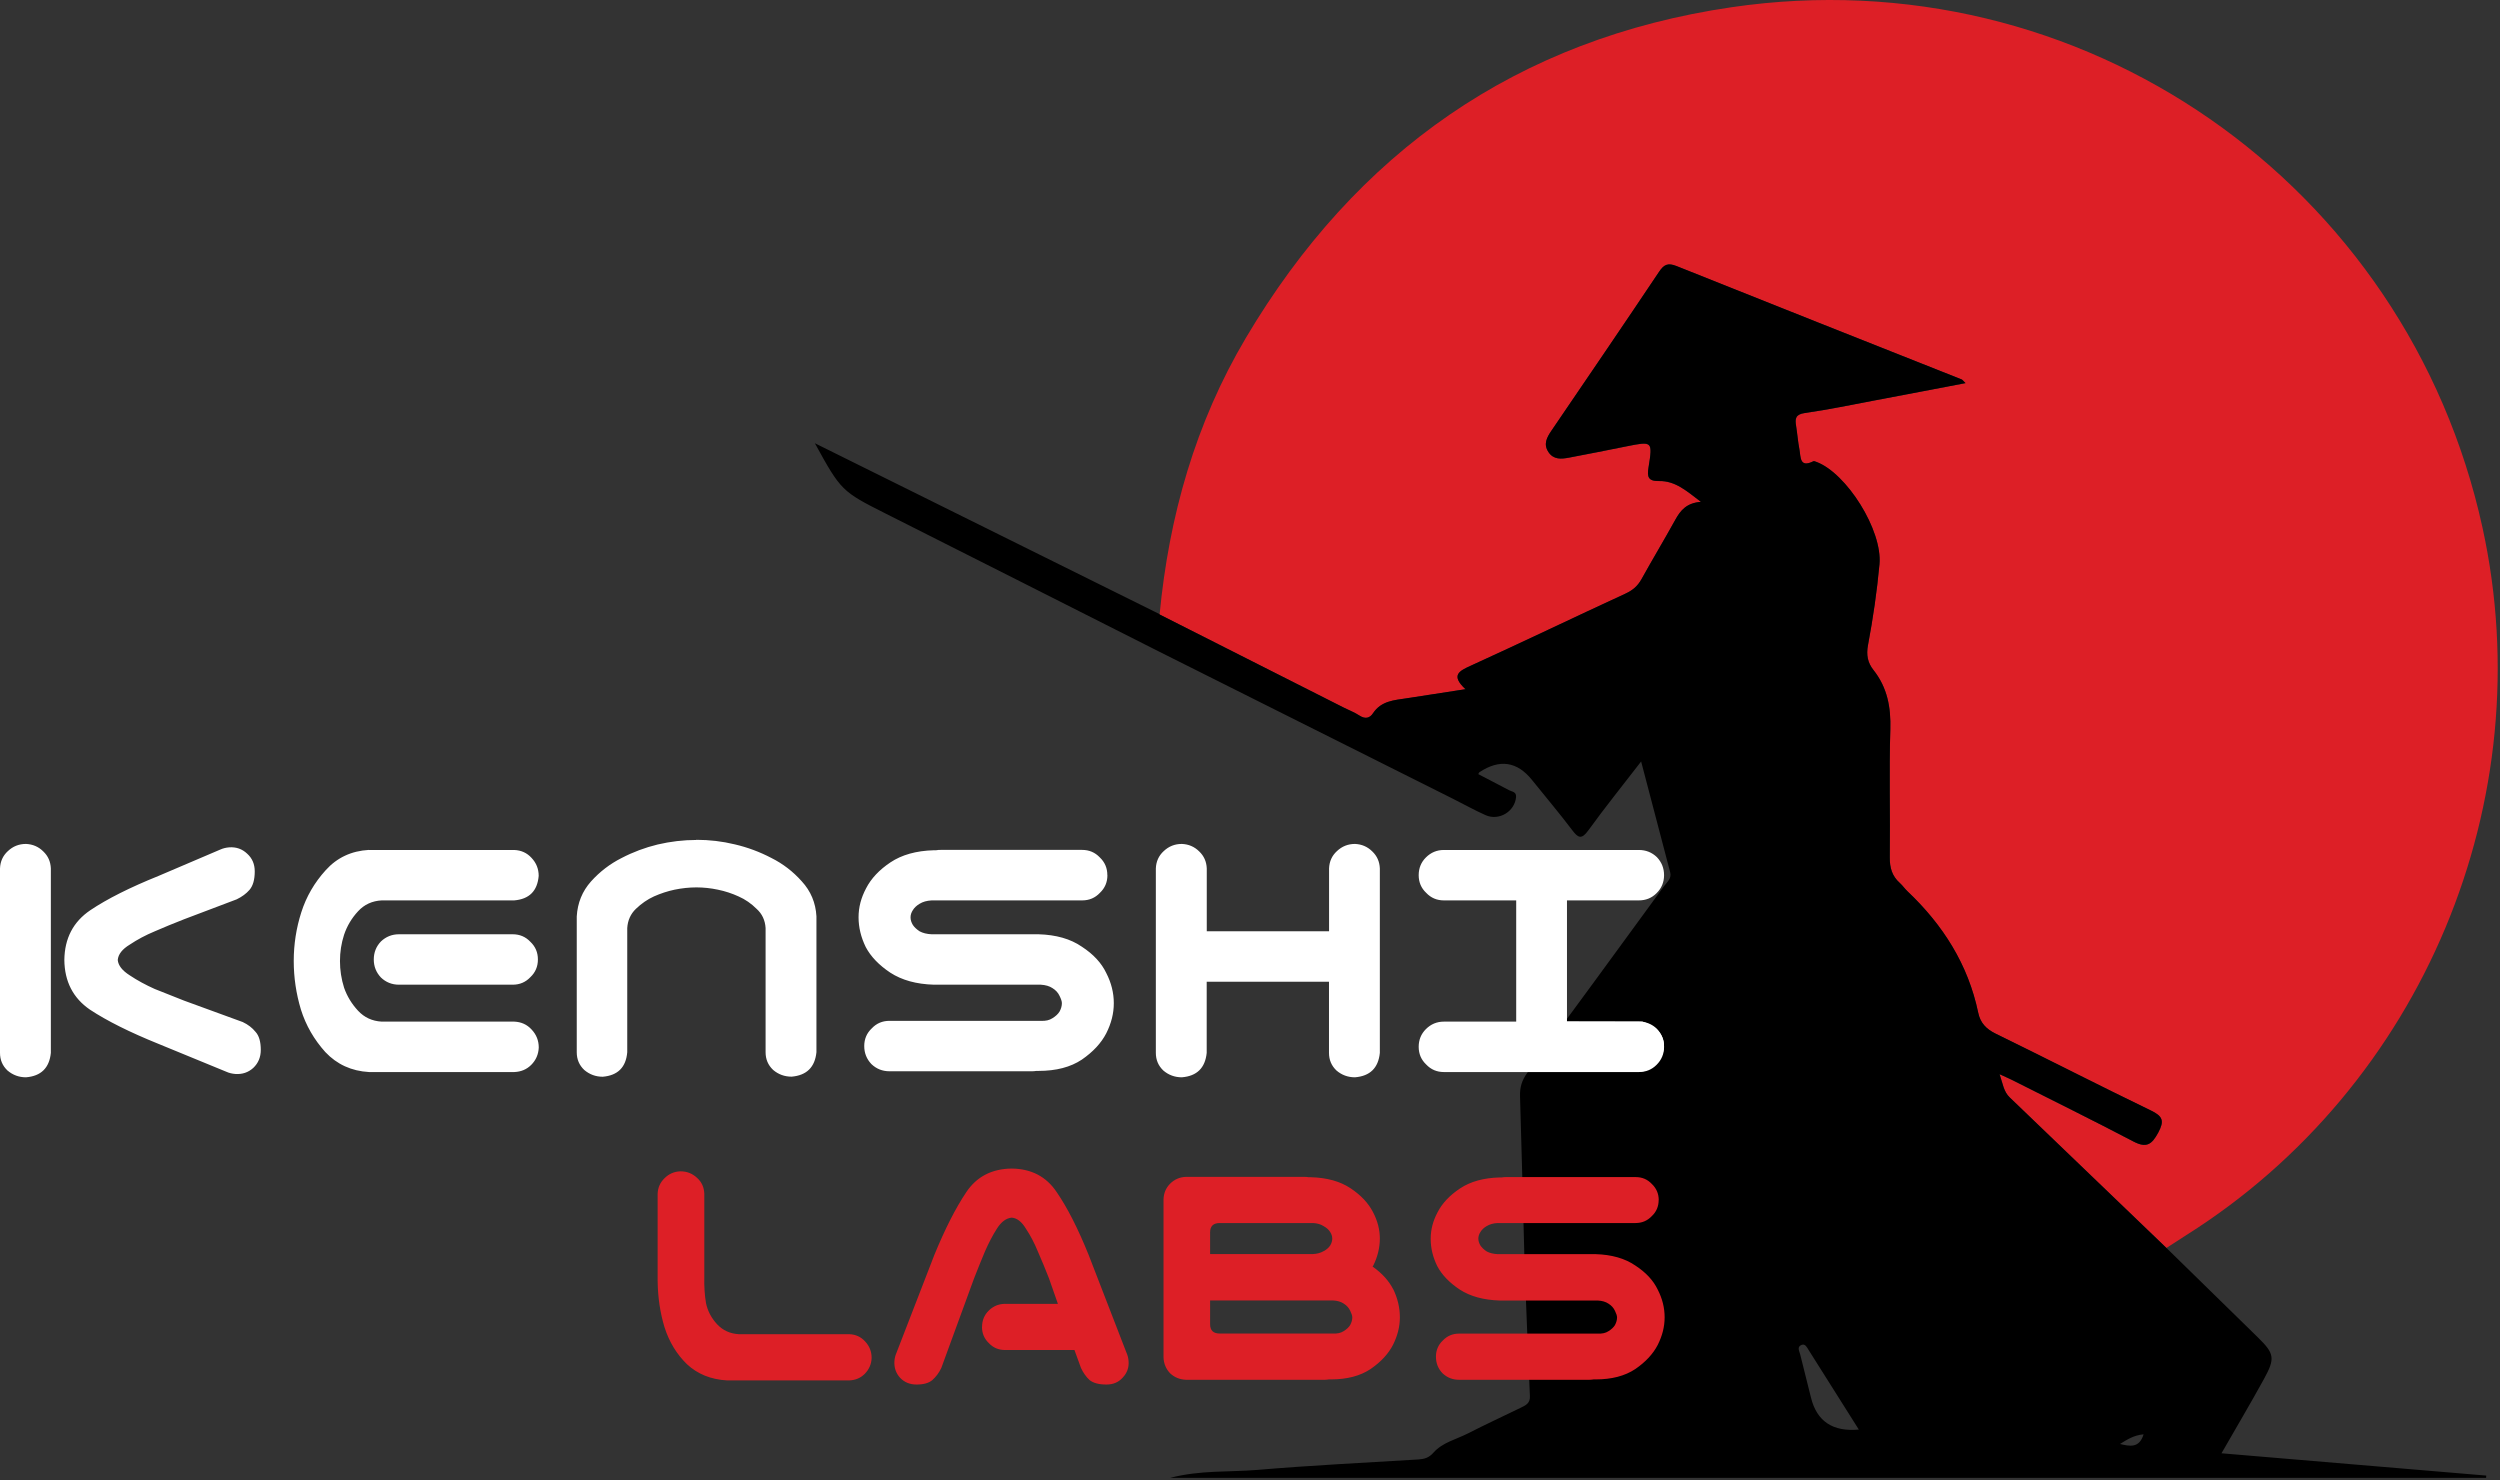 <svg width="917" height="543" viewBox="0 0 917 543" fill="none" xmlns="http://www.w3.org/2000/svg">
<rect x="0" y="0" width="917" height="543" fill="#333333" stroke="none"/>
<path d="M425.345 225.387C428.783 189.334 438.474 155.156 456.995 123.922C497.347 55.802 556.533 14.2 635.073 2.66C763.422 -16.201 882.887 67.107 910.578 193.528C932.486 293.56 888.618 398.411 801.976 453.012C799.527 454.575 797.078 456.164 794.63 457.753C775.483 439.362 756.31 420.944 737.163 402.553C734.949 400.417 734.662 397.552 733.438 394.035C735.522 394.999 736.72 395.494 737.867 396.067C752.793 403.595 767.798 410.993 782.62 418.756C787.336 421.205 789.289 419.824 791.634 415.474C793.978 411.124 793.327 409.456 788.951 407.346C769.882 398.151 751.022 388.46 732.005 379.16C728.541 377.467 726.379 375.227 725.623 371.528C721.898 353.788 712.65 339.252 699.625 326.904C698.635 325.966 697.88 324.794 696.838 323.882C694.024 321.355 693.139 318.307 693.165 314.504C693.347 298.874 692.878 283.218 693.373 267.588C693.634 259.434 692.305 252.219 687.173 245.758C685.063 243.101 684.49 240.262 685.193 236.563C687.017 226.794 688.45 216.921 689.387 207.022C690.56 194.518 677.3 173.522 666.229 169.432C665.864 169.301 665.396 169.093 665.109 169.223C660.003 171.776 660.55 167.53 660.029 164.873C659.456 162.007 659.248 159.064 658.805 156.198C658.388 153.567 658.596 152.004 662.009 151.509C670.684 150.259 679.28 148.461 687.877 146.846C698.766 144.788 709.602 142.704 720.96 140.542C720.074 139.683 719.84 139.292 719.527 139.188C684.672 125.329 649.792 111.575 614.963 97.612C611.706 96.309 610.326 97.039 608.502 99.774C595.477 119.233 582.296 138.562 569.115 157.918C567.369 160.497 566.015 162.945 568.021 165.915C569.896 168.702 572.71 168.416 575.445 167.895C582.53 166.566 589.59 165.16 596.65 163.727C606.132 161.851 606.236 161.851 604.673 171.516C604.126 174.876 604.517 176.569 608.528 176.465C614.494 176.335 618.714 180.138 623.898 184.098C618.61 184.515 616.421 187.25 614.52 190.636C610.456 197.983 606.132 205.146 602.094 212.466C600.687 214.993 598.89 216.53 596.233 217.754C577.32 226.481 558.59 235.495 539.652 244.117C535.172 246.149 532.046 247.66 537.542 252.818C529.779 254.016 522.85 255.084 515.947 256.152C511.362 256.882 506.621 257.116 503.651 261.597C502.401 263.498 500.733 263.837 498.649 262.482C496.878 261.31 494.846 260.555 492.944 259.591C470.411 248.181 447.852 236.797 425.345 225.413V225.387Z" fill="#DD1F26"/>
<path d="M425.345 225.387C447.878 236.771 470.411 248.181 492.944 259.565C494.846 260.529 496.878 261.284 498.649 262.457C500.733 263.811 502.401 263.473 503.651 261.571C506.621 257.09 511.362 256.804 515.947 256.126C522.85 255.058 529.779 253.99 537.542 252.792C532.019 247.634 535.171 246.123 539.652 244.091C558.59 235.469 577.346 226.429 596.233 217.729C598.89 216.504 600.687 214.941 602.094 212.441C606.158 205.121 610.482 197.931 614.52 190.611C616.395 187.198 618.636 184.463 623.898 184.072C618.688 180.113 614.494 176.309 608.528 176.44C604.517 176.518 604.126 174.85 604.673 171.49C606.236 161.799 606.158 161.799 596.65 163.701C589.59 165.108 582.53 166.541 575.445 167.869C572.71 168.364 569.922 168.651 568.021 165.889C565.989 162.92 567.369 160.445 569.115 157.892C582.296 138.537 595.477 119.208 608.502 99.748C610.326 97.013 611.732 96.31 614.963 97.586C649.792 111.549 684.672 125.329 719.527 139.162C719.84 139.292 720.074 139.683 720.96 140.517C709.602 142.679 698.739 144.789 687.877 146.821C679.254 148.462 670.658 150.259 662.009 151.484C658.57 151.979 658.362 153.542 658.805 156.173C659.274 159.064 659.482 162.008 660.029 164.847C660.55 167.504 660.003 171.751 665.109 169.198C665.369 169.041 665.864 169.276 666.229 169.406C677.3 173.496 690.56 194.492 689.387 206.996C688.476 216.895 687.043 226.768 685.193 236.537C684.49 240.236 685.063 243.075 687.173 245.733C692.279 252.193 693.608 259.409 693.373 267.562C692.878 283.192 693.373 298.848 693.165 314.478C693.139 318.282 693.998 321.33 696.838 323.857C697.854 324.768 698.635 325.941 699.625 326.878C712.65 339.2 721.924 353.736 725.623 371.502C726.405 375.201 728.541 377.441 732.005 379.135C751.022 388.434 769.882 398.099 788.951 407.321C793.301 409.431 793.952 411.098 791.634 415.448C789.289 419.799 787.335 421.179 782.62 418.731C767.798 410.968 752.819 403.569 737.867 396.041C736.72 395.468 735.522 394.973 733.438 394.009C734.636 397.526 734.923 400.391 737.163 402.527C756.336 420.919 775.483 439.336 794.629 457.727C805.805 468.668 816.98 479.583 828.156 490.524C834.252 496.49 834.616 498.183 830.422 505.816C825.551 514.699 820.367 523.426 814.844 533.064C847.693 535.825 879.839 538.535 911.959 541.244C911.933 541.869 911.933 542.077 911.907 542.077H429.2C440.297 539.186 450.848 540.019 461.215 539.16C480.857 537.493 500.603 536.529 520.271 535.33C522.485 535.174 524.152 534.705 525.793 532.83C529.102 529.078 534.129 527.984 538.454 525.77C544.888 522.488 551.453 519.44 557.939 516.288C559.711 515.428 561.3 514.673 561.169 512.094C560.44 496.307 559.867 480.495 559.242 464.709C558.695 443.843 558.174 422.977 557.548 402.085C557.444 398.776 558.252 396.171 560.232 393.488C577.034 370.72 593.706 347.875 610.378 325.029C611.472 323.518 613.243 322.267 612.618 319.923C609.127 306.637 605.663 293.352 601.964 279.311C595.191 288.116 588.704 296.139 582.661 304.501C580.082 308.096 578.831 307.367 576.591 304.371C571.876 298.145 566.822 292.18 561.951 286.11C556.48 279.285 550.02 278.347 542.622 283.271C542.492 283.349 542.465 283.531 542.231 283.948C546.008 285.928 549.786 287.881 553.563 289.861C554.657 290.434 556.246 290.408 556.09 292.362C555.647 297.65 549.838 301.219 544.862 298.979C540.798 297.155 536.891 294.967 532.879 292.961C496.904 274.961 460.955 256.96 425.006 238.933C391.584 222.053 358.162 205.147 324.74 188.318C308.823 180.295 308.432 179.982 298.898 162.581C341.776 183.838 383.534 204.547 425.319 225.257V225.361L425.345 225.387ZM681.833 524.389C675.399 514.204 669.433 504.696 663.39 495.161C662.79 494.224 662.165 492.765 660.811 493.312C659.013 494.015 660.003 495.63 660.316 496.828C661.592 502.117 662.999 507.379 664.275 512.667C666.411 521.342 672.273 525.249 681.833 524.363V524.389ZM777.619 529.651C781.057 530.459 784.678 531.371 786.267 526.109C782.725 526.421 780.224 528.036 777.619 529.651Z" fill="black"/>
<path d="M249.611 429.645C251.982 429.645 253.988 430.452 255.681 432.041C257.374 433.552 258.26 435.506 258.338 437.877V468.381C258.26 471.846 258.468 475.05 258.963 477.994C259.562 480.859 260.917 483.438 263.001 485.704C265.111 487.971 267.768 489.195 270.972 489.378H311.48C313.851 489.456 315.778 490.341 317.315 492.035C318.93 493.728 319.712 495.76 319.712 498.104C319.634 500.371 318.774 502.324 317.185 503.939C315.674 505.45 313.772 506.258 311.48 506.336H266.674C260.761 505.997 255.863 504.018 251.982 500.397C248.179 496.698 245.443 492.165 243.75 486.851C242.135 481.536 241.301 475.884 241.223 469.892V437.877C241.301 435.61 242.161 433.709 243.75 432.172C245.365 430.557 247.293 429.723 249.559 429.645H249.611ZM360.22 486.72C360.22 484.35 361.027 482.37 362.616 480.781C364.309 479.088 366.341 478.254 368.686 478.254H388.041L384.759 468.876C383.404 465.412 382.049 462.155 380.721 459.133C379.444 456.007 377.986 453.194 376.292 450.667C374.782 448.14 373.036 446.786 371.108 446.629C369.077 446.812 367.279 448.14 365.664 450.667C364.049 453.194 362.59 456.033 361.236 459.133C359.959 462.181 358.657 465.412 357.302 468.876L345.267 501.777C344.433 503.549 343.313 505.034 341.985 506.206C340.708 507.3 338.78 507.847 336.175 507.847C333.727 507.847 331.695 507.013 330.106 505.32C328.595 503.627 327.918 501.595 328.074 499.25C328.152 498.156 328.413 497.14 328.829 496.203L342.74 460.254C346.621 450.797 350.503 443.165 354.384 437.356C358.188 431.625 363.762 428.707 371.082 428.629C378.35 428.707 383.873 431.625 387.65 437.356C391.532 443.008 395.413 450.641 399.295 460.254L413.205 496.203C413.622 497.14 413.883 498.13 413.961 499.25C414.143 501.621 413.414 503.627 411.799 505.32C410.288 507.013 408.308 507.847 405.859 507.847C403.072 507.847 401.014 507.3 399.659 506.206C398.383 505.034 397.341 503.549 396.507 501.777L394.111 495.187H368.66C366.289 495.187 364.309 494.353 362.72 492.66C361.027 491.045 360.193 489.065 360.193 486.72H360.22ZM511.075 472.94C512.69 476.326 513.472 479.739 513.472 483.178C513.472 486.616 512.638 489.925 510.945 493.311C509.252 496.593 506.516 499.563 502.713 502.168C498.91 504.695 494.064 505.971 488.151 505.971H487.396C486.901 506.05 486.38 506.102 485.885 506.102H435.009C432.743 506.023 430.789 505.216 429.174 503.705C427.663 502.09 426.855 500.162 426.777 497.87V439.909C426.855 437.642 427.663 435.741 429.174 434.204C430.789 432.589 432.717 431.755 435.009 431.677H478.539C479.034 431.677 479.555 431.729 480.05 431.807H480.805C486.718 431.963 491.564 433.318 495.367 435.845C499.17 438.372 501.905 441.289 503.599 444.571C505.292 447.776 506.126 451.032 506.126 454.314C506.126 457.596 505.318 460.983 503.729 464.187C503.651 464.343 503.547 464.474 503.469 464.578C506.933 467.027 509.46 469.814 511.049 472.94H511.075ZM488.933 489.143C490.548 489.221 491.85 488.935 492.866 488.257C493.96 487.58 494.768 486.825 495.263 485.991C495.758 485.053 496.018 484.141 496.018 483.204C496.018 482.605 495.758 481.823 495.263 480.807C494.768 479.713 493.96 478.827 492.866 478.15C491.85 477.473 490.548 477.082 488.933 477.004H443.866V485.73C443.866 487.997 445.038 489.143 447.409 489.143H488.933ZM485.65 458.873C486.666 458.274 487.422 457.596 487.917 456.841C488.412 456.007 488.672 455.148 488.672 454.314C488.672 453.481 488.412 452.673 487.917 451.918C487.422 451.084 486.614 450.355 485.52 449.755C484.504 449.078 483.202 448.687 481.587 448.609H447.409C445.038 448.609 443.866 449.755 443.866 452.022V459.993H481.587C483.202 459.915 484.53 459.524 485.624 458.847L485.65 458.873ZM608.398 440.143C608.398 442.514 607.564 444.493 605.871 446.082C604.256 447.776 602.276 448.609 599.932 448.609H549.316C547.701 448.687 546.373 449.078 545.279 449.755C544.263 450.355 543.507 451.058 543.012 451.918C542.517 452.673 542.257 453.481 542.257 454.314C542.257 455.148 542.517 456.007 543.012 456.841C543.507 457.596 544.289 458.326 545.279 459.003C546.373 459.602 547.727 459.941 549.316 460.019H585.265C591.179 460.201 596.024 461.582 599.827 464.187C603.709 466.714 606.444 469.658 608.059 473.044C609.752 476.326 610.586 479.713 610.586 483.178C610.586 486.642 609.752 489.925 608.059 493.311C606.366 496.593 603.631 499.563 599.827 502.168C596.024 504.695 591.179 505.971 585.265 505.971H584.51C584.015 506.05 583.494 506.102 582.999 506.102H535.171C532.801 506.102 530.795 505.294 529.102 503.705C527.487 502.012 526.705 499.98 526.705 497.635C526.705 495.291 527.539 493.285 529.232 491.696C530.847 490.003 532.827 489.169 535.171 489.169H586.047C587.662 489.247 588.965 488.961 589.981 488.283C591.075 487.606 591.882 486.851 592.377 486.017C592.872 485.079 593.133 484.167 593.133 483.23C593.133 482.631 592.872 481.849 592.377 480.833C591.882 479.739 591.075 478.853 589.981 478.176C588.965 477.499 587.662 477.108 586.047 477.03H550.098C544.185 476.847 539.287 475.519 535.406 472.992C531.603 470.465 528.867 467.6 527.174 464.396C525.559 461.113 524.777 457.779 524.777 454.392C524.777 451.006 525.611 447.854 527.304 444.65C528.998 441.367 531.733 438.45 535.536 435.923C539.339 433.396 544.185 432.041 550.098 431.885H550.853C551.348 431.807 551.869 431.755 552.364 431.755H599.958C602.328 431.755 604.308 432.589 605.897 434.282C607.59 435.897 608.424 437.877 608.424 440.221L608.398 440.143Z" fill="#DD1F26"/>
<path d="M9.534 309.555C12.009 309.659 14.145 310.571 15.89 312.316C17.636 313.983 18.548 316.041 18.652 318.542V386.194C18.105 391.716 15.057 394.712 9.534 395.155C6.955 395.155 4.715 394.321 2.761 392.68C0.911 390.935 0 388.773 0 386.194V318.542C0.104 315.963 1.068 313.853 2.892 312.186C4.741 310.44 6.929 309.555 9.508 309.555H9.534ZM33.136 333.859C39.309 329.717 47.645 325.523 58.117 321.303L80.755 311.639C81.771 311.17 82.865 310.909 84.063 310.805C86.642 310.623 88.856 311.404 90.68 313.15C92.529 314.817 93.441 316.979 93.441 319.636C93.441 322.684 92.79 324.924 91.514 326.409C90.315 327.79 88.752 328.936 86.824 329.874L67.496 337.194C63.718 338.679 60.123 340.137 56.737 341.622C53.428 343.003 50.381 344.618 47.619 346.467C44.858 348.135 43.373 350.01 43.191 352.12C43.373 354.152 44.858 356.028 47.619 357.773C50.381 359.623 53.428 361.264 56.737 362.749C60.149 364.129 63.744 365.562 67.496 367.021L89.039 374.888C90.966 375.8 92.53 376.998 93.728 378.483C95.004 379.864 95.656 382.078 95.656 385.1C95.656 387.757 94.744 389.971 92.894 391.716C91.045 393.384 88.856 394.113 86.278 393.931C85.079 393.826 83.985 393.566 82.969 393.097L58.117 382.885C47.619 378.639 39.257 374.471 32.979 370.329C26.805 366.083 23.679 360.013 23.601 352.094C23.705 344.175 26.858 338.105 33.136 333.859ZM135.303 311.769H188.602C191.181 311.873 193.291 312.837 194.958 314.66C196.704 316.51 197.59 318.698 197.59 321.277C197.121 326.8 194.151 329.795 188.628 330.264H140.019C136.528 330.447 133.61 331.775 131.318 334.276C129.026 336.751 127.306 339.616 126.212 342.847C125.196 345.973 124.701 349.203 124.701 352.511C124.701 355.819 125.196 359.102 126.212 362.306C127.306 365.432 129.026 368.245 131.318 370.72C133.61 373.195 136.528 374.549 140.019 374.732H188.628C191.207 374.836 193.317 375.8 194.985 377.623C196.73 379.473 197.616 381.661 197.616 384.24C197.511 386.715 196.6 388.851 194.854 390.596C193.187 392.263 191.129 393.123 188.654 393.227H135.356C128.921 392.863 123.581 390.414 119.335 385.907C115.193 381.296 112.197 376.112 110.374 370.303C108.628 364.494 107.743 358.581 107.743 352.485C107.743 346.389 108.654 340.476 110.504 334.667C112.353 328.858 115.349 323.726 119.465 319.193C123.607 314.582 128.895 312.108 135.329 311.743L135.303 311.769ZM197.303 351.938C197.303 354.517 196.391 356.679 194.542 358.424C192.796 360.274 190.634 361.186 188.055 361.186H146.349C143.77 361.186 141.556 360.3 139.732 358.555C137.987 356.705 137.101 354.517 137.101 351.938C137.101 349.359 137.987 347.145 139.732 345.321C141.582 343.576 143.77 342.69 146.349 342.69H188.055C190.634 342.69 192.796 343.602 194.542 345.452C196.391 347.197 197.303 349.359 197.303 351.938ZM255.421 308.044C260.214 308.044 264.903 308.591 269.514 309.711C274.203 310.805 278.683 312.472 282.903 314.686C287.149 316.797 290.875 319.662 294.079 323.257C297.387 326.852 299.185 331.124 299.471 336.1V385.933C298.924 391.456 295.876 394.452 290.354 394.92C287.775 394.92 285.508 394.087 283.581 392.446C281.731 390.7 280.819 388.538 280.819 385.959V340.398C280.637 337.532 279.543 335.188 277.511 333.364C275.583 331.437 273.369 329.9 270.894 328.806C268.498 327.711 265.971 326.878 263.314 326.331C260.735 325.784 258.104 325.497 255.447 325.497C252.789 325.497 250.106 325.784 247.449 326.331C244.87 326.878 242.343 327.711 239.869 328.806C237.472 329.9 235.258 331.437 233.252 333.364C231.324 335.214 230.256 337.558 230.074 340.398V385.959C229.605 391.482 226.609 394.478 221.087 394.947C218.508 394.947 216.267 394.113 214.314 392.472C212.464 390.726 211.552 388.564 211.552 385.985V336.152C211.839 331.176 213.584 326.904 216.788 323.309C220.019 319.714 223.744 316.875 227.964 314.739C232.21 312.524 236.612 310.883 241.223 309.763C245.912 308.669 250.653 308.096 255.447 308.096L255.421 308.044ZM406.198 321.017C406.198 323.596 405.286 325.758 403.437 327.503C401.691 329.353 399.529 330.264 396.95 330.264H341.724C339.979 330.369 338.494 330.759 337.296 331.515C336.202 332.166 335.368 332.948 334.821 333.859C334.274 334.693 333.987 335.553 333.987 336.49C333.987 337.428 334.274 338.34 334.821 339.252C335.368 340.085 336.202 340.867 337.296 341.596C338.494 342.247 339.953 342.612 341.724 342.69H380.929C387.364 342.873 392.678 344.383 396.82 347.249C401.066 350.01 404.036 353.24 405.781 356.914C407.631 360.508 408.542 364.181 408.542 367.959C408.542 371.736 407.631 375.331 405.781 379.004C403.932 382.599 400.962 385.803 396.82 388.668C392.678 391.43 387.39 392.81 380.929 392.81H380.096C379.549 392.915 379.002 392.941 378.429 392.941H326.25C323.672 392.941 321.457 392.055 319.634 390.31C317.888 388.46 317.003 386.272 317.003 383.693C317.003 381.114 317.914 378.952 319.764 377.206C321.509 375.357 323.672 374.445 326.25 374.445H381.763C383.508 374.549 384.941 374.211 386.035 373.481C387.234 372.752 388.119 371.918 388.666 371.007C389.213 369.991 389.5 368.975 389.5 367.959C389.5 367.307 389.213 366.448 388.666 365.328C388.119 364.129 387.234 363.166 386.035 362.436C384.941 361.707 383.508 361.29 381.763 361.186H342.558C336.123 361.003 330.783 359.519 326.537 356.757C322.395 353.996 319.399 350.87 317.55 347.379C315.804 343.784 314.919 340.163 314.919 336.464C314.919 332.765 315.83 329.327 317.68 325.836C319.53 322.241 322.499 319.063 326.641 316.302C330.783 313.54 336.071 312.055 342.506 311.873H343.339C343.886 311.769 344.433 311.743 345.007 311.743H396.924C399.503 311.743 401.665 312.655 403.411 314.504C405.26 316.249 406.172 318.412 406.172 320.991L406.198 321.017ZM433.524 309.555C435.999 309.659 438.135 310.571 439.881 312.316C441.626 313.983 442.538 316.041 442.642 318.542V341.596H487.5V318.542C487.604 315.963 488.568 313.853 490.392 312.186C492.241 310.44 494.429 309.555 497.008 309.555C499.483 309.659 501.619 310.571 503.364 312.316C505.11 313.983 506.022 316.041 506.126 318.542V386.194C505.579 391.716 502.531 394.712 497.008 395.155C494.429 395.155 492.163 394.321 490.235 392.68C488.386 390.935 487.474 388.773 487.474 386.194V360.092H442.616V386.194C442.069 391.716 439.021 394.712 433.498 395.155C430.919 395.155 428.653 394.321 426.725 392.68C424.876 390.935 423.964 388.773 423.964 386.194V318.542C424.068 315.963 425.032 313.853 426.856 312.186C428.705 310.44 430.893 309.555 433.472 309.555H433.524ZM520.375 383.979C520.375 381.401 521.261 379.238 523.006 377.493C524.856 375.643 527.044 374.732 529.623 374.732H556.142V330.264H529.623C527.044 330.264 524.882 329.353 523.136 327.503C521.287 325.758 520.375 323.596 520.375 321.017C520.375 318.438 521.261 316.276 523.006 314.53C524.856 312.681 527.044 311.769 529.623 311.769H601.13C603.709 311.769 605.923 312.655 607.747 314.4C609.492 316.249 610.378 318.438 610.378 321.017C610.378 323.596 609.466 325.81 607.617 327.633C605.871 329.379 603.709 330.264 601.13 330.264H574.767V374.732H601.13C603.709 374.732 605.923 375.617 607.747 377.363C609.492 379.212 610.378 381.401 610.378 383.979C610.378 386.558 609.466 388.773 607.617 390.596C605.871 392.342 603.709 393.227 601.13 393.227H529.623C527.044 393.227 524.882 392.315 523.136 390.466C521.287 388.721 520.375 386.558 520.375 383.979Z" fill="white"/>
<path d="M560.388 393.227L574.533 374.653L602.485 374.705C615.796 379.264 609.753 391.846 602.485 392.966L560.388 393.201V393.227Z" fill="white"/>
</svg>
